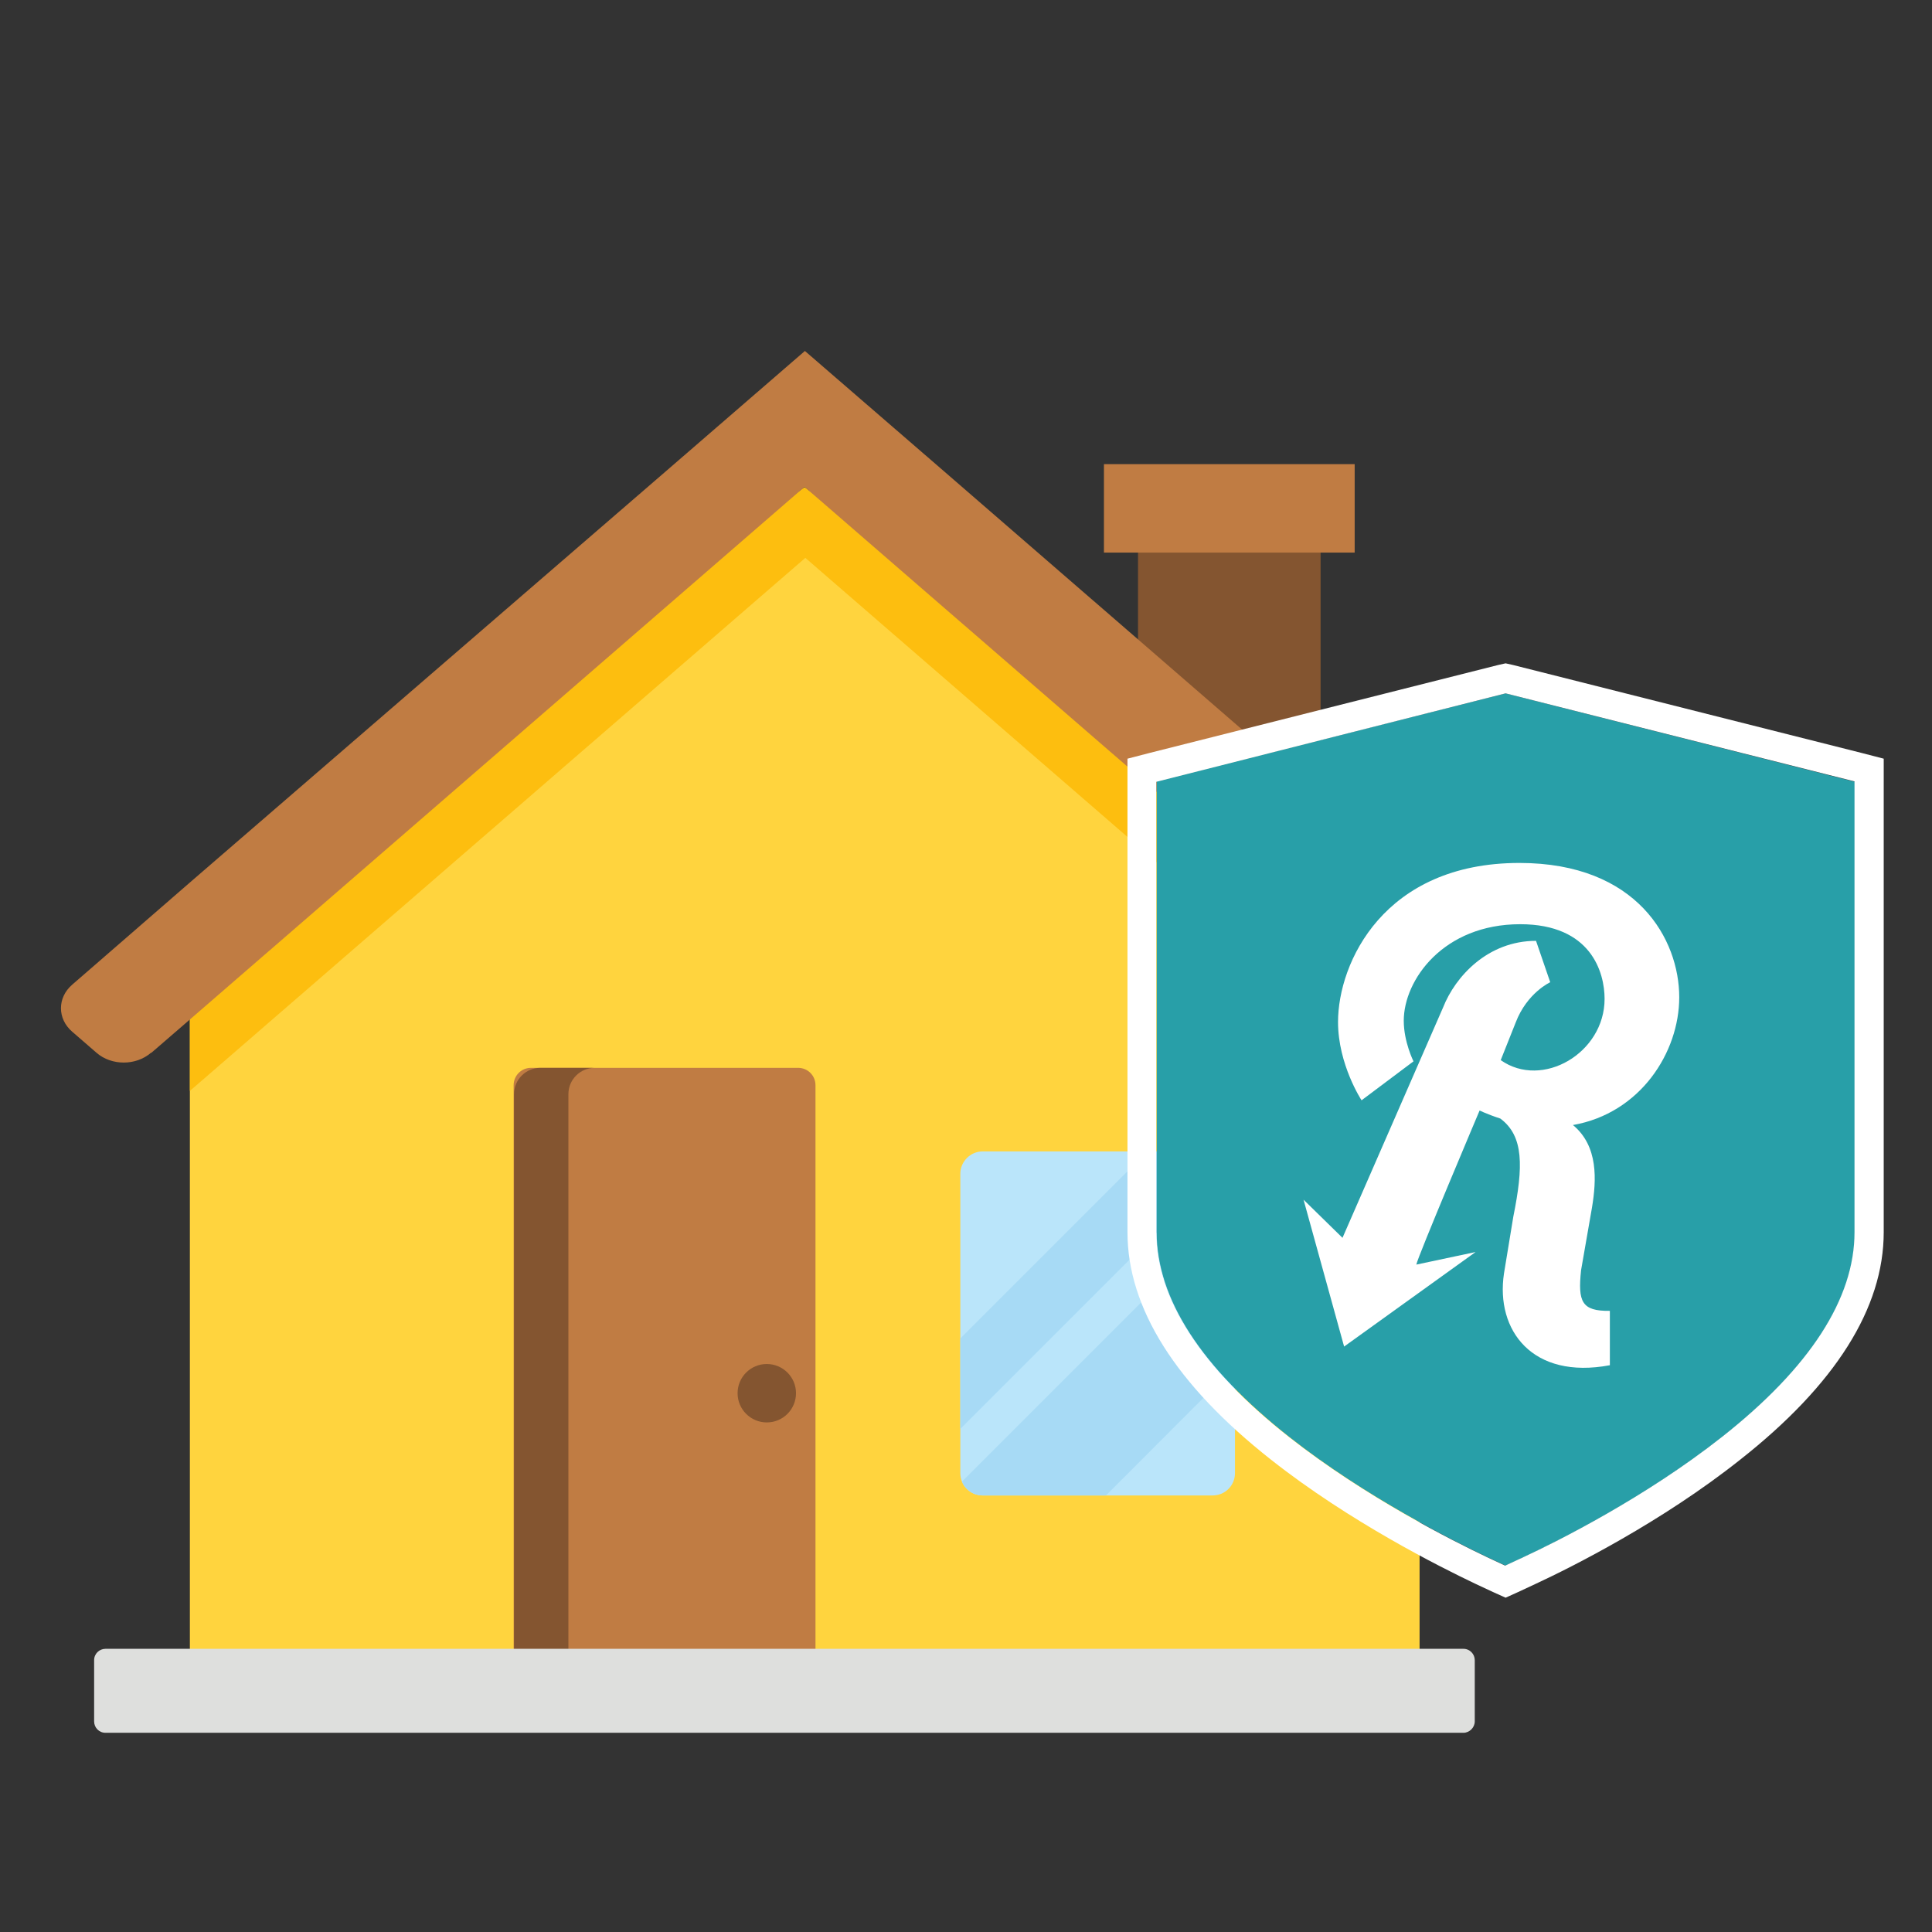 <?xml version="1.0" encoding="UTF-8"?>
<!-- Generator: Adobe Illustrator 27.9.0, SVG Export Plug-In . SVG Version: 6.00 Build 0)  -->
<svg xmlns="http://www.w3.org/2000/svg" xmlns:xlink="http://www.w3.org/1999/xlink" version="1.1" id="Icons" x="0px" y="0px" viewBox="0 0 476.2 476.2" style="enable-background:new 0 0 476.2 476.2;" xml:space="preserve">
<rect x="0" y="0" width="476.2" height="476.2" fill="#333333" stroke="none"/>
<style type="text/css">
	.st0{fill:#FFD43E;}
	.st1{fill:#845530;}
	.st2{fill:#C07C43;}
	.st3{clip-path:url(#SVGID_00000155138409740191544730000018269317641795451818_);fill:#FDBE0F;}
	.st4{fill:#BAE5FA;}
	.st5{clip-path:url(#SVGID_00000026163538325268382310000002612827620877101186_);}
	.st6{fill:#A7DAF5;}
	.st7{fill:#289FA8;}
	.st8{fill:#FFFFFF;}
	.st9{fill:#DEDFDD;}
</style>
<g>
	<g>
		<g>
			<polygon class="st0" points="198.3,120.1 48.5,234.3 46.8,234.3 46.8,409.2 349.9,409.2 349.9,234.3 348.2,234.3    "></polygon>
			<rect x="280.5" y="130.8" class="st1" width="45" height="68.1"></rect>
			<rect x="272.1" y="114.4" class="st2" width="61.8" height="21.8"></rect>
			<g>
				<defs>
					<polygon id="SVGID_1_" points="198.3,120.1 48.5,234.3 46.8,234.3 46.8,409.2 349.9,409.2 349.9,234.3 348.2,234.3      "></polygon>
				</defs>
				<clipPath id="SVGID_00000110443904314107196430000002007109652690271654_">
					<use xlink:href="#SVGID_1_" style="overflow:visible;"></use>
				</clipPath>
				<path style="clip-path:url(#SVGID_00000110443904314107196430000002007109652690271654_);fill:#FDBE0F;" d="M378.9,260.3      l-28-24.2L231.8,132.9l-33.3-28.8l0,0l-0.1-0.1l-33.4,28.9L47.4,234.6l-29.6,25.7c-3.7,3.2-3.7,8.4,0,11.6c0,0,0,0,0,0l6,5.2      c3.7,3.2,9.7,3.2,13.4,0c0,0,0,0,0.1,0l10.3-8.9l150.9-130.7l152.6,132.2l8.6,7.4c3.7,3.2,9.7,3.2,13.4,0c0,0,0,0,0,0l6-5.2      C382.6,268.8,382.6,263.6,378.9,260.3C378.9,260.3,378.9,260.3,378.9,260.3z"></path>
			</g>
			<path class="st2" d="M378.9,242.8l-28-24.2L231.8,115.4l-33.3-28.8l0,0l-0.1-0.1l-33.4,28.9L47.4,217l-29.6,25.7     c-3.7,3.2-3.7,8.4,0,11.6c0,0,0,0,0,0l6,5.2c3.7,3.2,9.7,3.2,13.4,0c0,0,0,0,0.1,0l10.3-8.9L198.3,120l152.6,132.2l8.6,7.4     c3.7,3.2,9.7,3.2,13.4,0c0,0,0,0,0,0l6-5.2C382.6,251.2,382.6,246,378.9,242.8C378.9,242.8,378.9,242.8,378.9,242.8z"></path>
			<path class="st4" d="M242.2,283.8h56.7c3,0,5.5,2.4,5.5,5.5v73.8c0,3-2.4,5.5-5.5,5.5h-56.7c-3,0-5.5-2.4-5.5-5.5v-73.8     C236.7,286.3,239.2,283.8,242.2,283.8z"></path>
			<g>
				<defs>
					<path id="SVGID_00000157288118692966023930000015094541226598436762_" d="M242.2,283.8h56.7c3,0,5.5,2.4,5.5,5.5v73.8       c0,3-2.4,5.5-5.5,5.5h-56.7c-3,0-5.5-2.4-5.5-5.5v-73.8C236.7,286.3,239.2,283.8,242.2,283.8z"></path>
				</defs>
				<clipPath id="SVGID_00000168109705524071572340000011239877565364444604_">
					<use xlink:href="#SVGID_00000157288118692966023930000015094541226598436762_" style="overflow:visible;"></use>
				</clipPath>
				
					<g id="XMLID_00000036955393597649761600000004102788137158177690_" style="clip-path:url(#SVGID_00000168109705524071572340000011239877565364444604_);">
					<path class="st6" d="M309.9,279l-91.9,91.9c-1.6-1-2.6-2.7-2.6-4.7v-15l72.2-72.2H309.9z"></path>
				</g>
				
					<g id="XMLID_00000175298769725188012570000012498665692960221100_" style="clip-path:url(#SVGID_00000168109705524071572340000011239877565364444604_);">
					<path class="st6" d="M344.4,284.4v12.3l-74.8,74.9h-38.9l92.7-92.7h15.6C342,279,344.4,281.4,344.4,284.4z"></path>
				</g>
			</g>
			<g id="XMLID_00000139994568419819046530000002196363296336994448_">
				<path class="st2" d="M196.7,263.2h-65.8c-2.4,0-4.3,1.9-4.3,4.3v141.7H201V267.5C201,265.1,199.1,263.2,196.7,263.2z"></path>
			</g>
			<g id="XMLID_00000122716971136978782540000012574207134038609306_">
				<path class="st1" d="M146.6,263.2c-3.6,0-6.5,2.9-6.5,6.5v139.5h-13.4V269.7c0-3.6,2.9-6.5,6.5-6.5H146.6z"></path>
			</g>
			<circle class="st1" cx="189" cy="343.4" r="7.2"></circle>
		</g>
	</g>
	<g>
		<path class="st7" d="M371.1,170.9l-86,21.7v111.1c0,16.4,11,33.4,32.7,50.5c18.8,14.8,40.4,25.6,48.8,29.6l4.5,2.1l4.5-2.1    c8.4-3.9,30-14.7,48.9-29.6c21.7-17.1,32.7-34.1,32.7-50.5V192.7L371.1,170.9z"></path>
		<path class="st8" d="M371.1,170.9l86,21.7v111.1c0,16.4-11,33.4-32.7,50.5c-18.9,14.9-40.5,25.7-48.9,29.6l-4.5,2.1l-4.5-2.1    c-8.4-4-30-14.8-48.8-29.6c-21.7-17.1-32.7-34.1-32.7-50.5V192.7L371.1,170.9 M371.1,163.5l-1.8,0.4l-86,21.7l-5.4,1.4v5.6v111.1    c0,18.7,11.9,37.6,35.4,56.1c19.4,15.3,41.6,26.4,50.2,30.5l4.5,2.1l3.1,1.4l3.1-1.4l4.5-2.1c8.6-4,30.8-15.1,50.2-30.5    c23.5-18.5,35.4-37.4,35.4-56.1V192.6V187l-5.4-1.4l-86-21.7L371.1,163.5L371.1,163.5z"></path>
	</g>
	<path class="st8" d="M413.9,245.8c0-14.2-10.3-33.1-39.4-33.1c-33.4,0-44.7,24.6-44.7,39.2c0,10.5,5.8,19.3,5.8,19.3l12.8-9.6   c0,0-2.4-4.8-2.4-10c0-10.1,9.8-23.8,28.7-23.8c17.5,0,20.8,11.9,20.8,18.4c0,13.4-15.4,22.3-25.6,15.1l3.7-9.3   c2.8-7.3,8.5-9.9,8.5-9.9l-3.5-10.2c-11.9,0-19.9,8.8-22.9,16.4c0,0-24.3,55.7-24.8,56.8l-9.6-9.4l10,36.2l0,0l0,0l0,0l0,0   l32.4-23.3l-14.6,3.1c0.2-1.6,15.6-38,15.6-38c-0.7-0.3,1.7,0.9,5.1,2c5.8,4.3,5.7,11.8,3.2,24.2l-2.3,14c-2.1,14,7,26.2,26.1,22.6   v-13.4c-7,0.1-7.9-2.3-7.1-10l2.7-15.5c1.1-6.7,1.6-15.1-4.7-20.3C404.3,274.4,413.9,259.4,413.9,245.8z"></path>
	<g id="XMLID_00000029737993267366079730000010192498876811025044_">
		<path class="st9" d="M360.7,427.1H26c-1.6,0-2.8-1.3-2.8-2.8v-15.1c0-1.6,1.3-2.8,2.8-2.8h334.7c1.6,0,2.8,1.3,2.8,2.8v15.1    C363.5,425.8,362.2,427.1,360.7,427.1z"></path>
	</g>
</g>
</svg>

